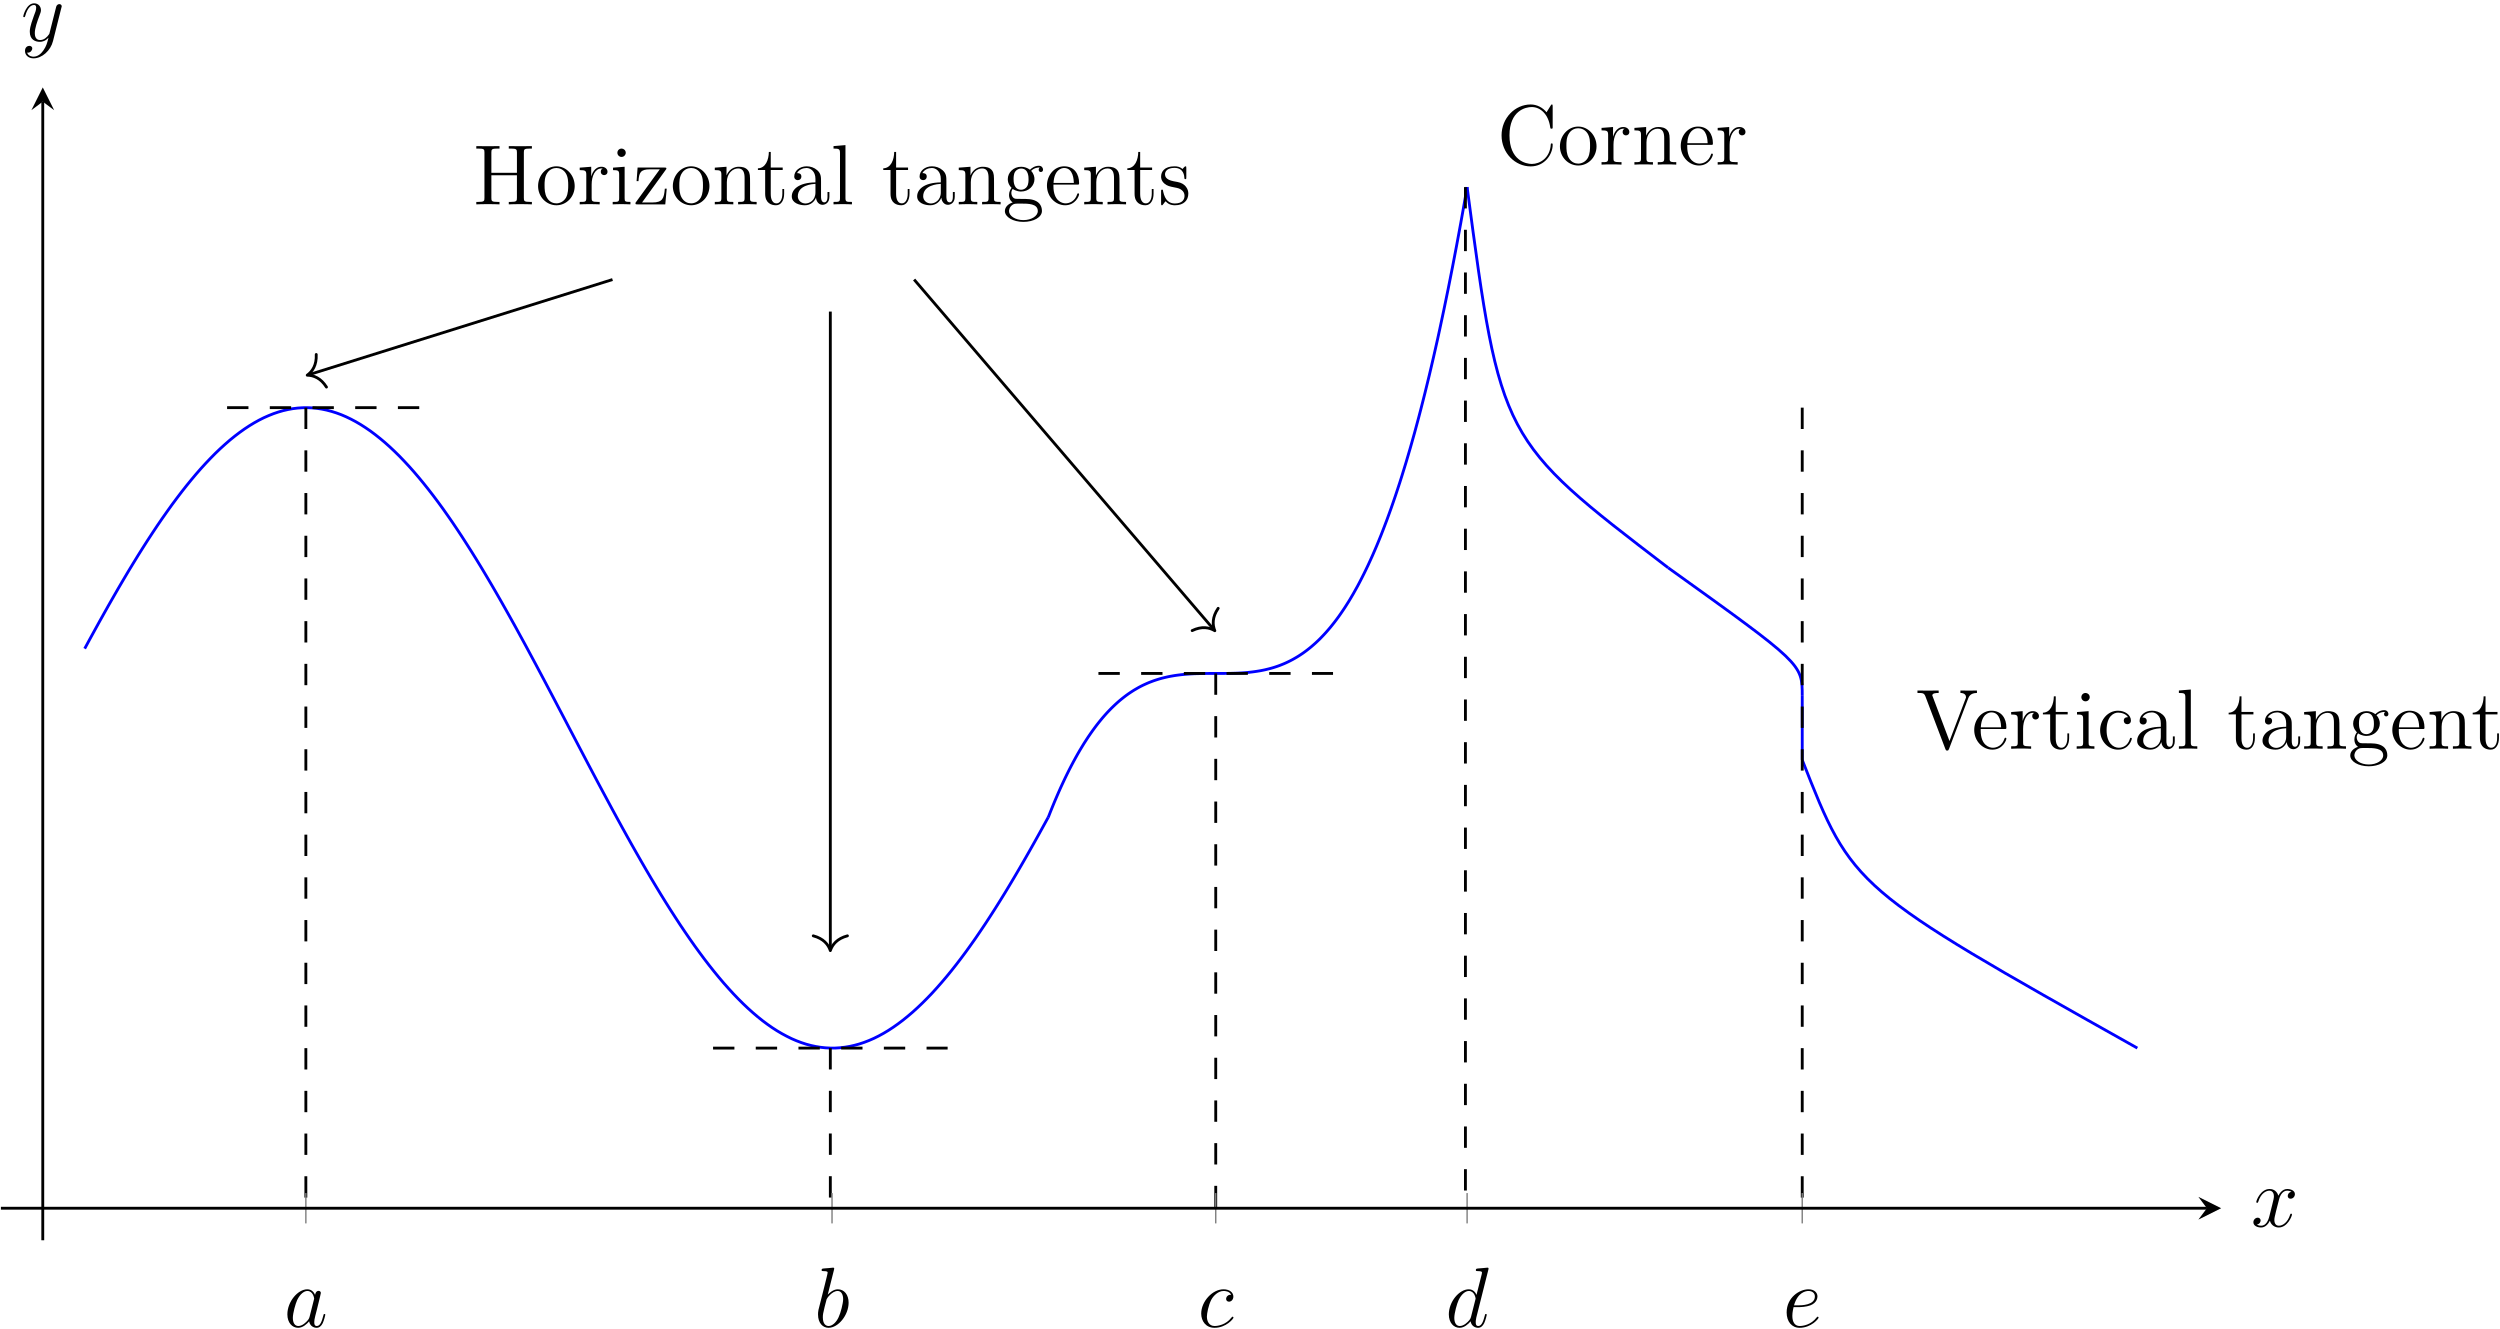 <?xml version="1.0" encoding="UTF-8"?>
<svg xmlns="http://www.w3.org/2000/svg" xmlns:xlink="http://www.w3.org/1999/xlink" width="350pt" height="186pt" viewBox="0 0 350 186" version="1.1">
<defs>
<g>
<symbol overflow="visible" id="glyph0-0">
<path style="stroke:none;" d=""/>
</symbol>
<symbol overflow="visible" id="glyph0-1">
<path style="stroke:none;" d="M 8.266 0 L 8.266 -0.344 L 8.031 -0.344 C 7.172 -0.344 7.141 -0.469 7.141 -0.906 L 7.141 -7.25 C 7.141 -7.703 7.172 -7.812 8.031 -7.812 L 8.266 -7.812 L 8.266 -8.156 C 7.984 -8.141 7 -8.141 6.656 -8.141 C 6.297 -8.141 5.312 -8.141 5.031 -8.156 L 5.031 -7.812 L 5.266 -7.812 C 6.125 -7.812 6.172 -7.703 6.172 -7.25 L 6.172 -4.422 L 2.594 -4.422 L 2.594 -7.25 C 2.594 -7.703 2.625 -7.812 3.484 -7.812 L 3.734 -7.812 L 3.734 -8.156 C 3.438 -8.141 2.469 -8.141 2.109 -8.141 C 1.75 -8.141 0.781 -8.141 0.484 -8.156 L 0.484 -7.812 L 0.734 -7.812 C 1.594 -7.812 1.625 -7.703 1.625 -7.25 L 1.625 -0.906 C 1.625 -0.469 1.594 -0.344 0.734 -0.344 L 0.484 -0.344 L 0.484 0 C 0.781 -0.031 1.75 -0.031 2.109 -0.031 C 2.469 -0.031 3.438 -0.031 3.734 0 L 3.734 -0.344 L 3.484 -0.344 C 2.625 -0.344 2.594 -0.469 2.594 -0.906 L 2.594 -4.078 L 6.172 -4.078 L 6.172 -0.906 C 6.172 -0.469 6.125 -0.344 5.266 -0.344 L 5.031 -0.344 L 5.031 0 C 5.312 -0.031 6.297 -0.031 6.641 -0.031 C 7 -0.031 7.984 -0.031 8.266 0 Z M 8.266 0 "/>
</symbol>
<symbol overflow="visible" id="glyph0-2">
<path style="stroke:none;" d="M 5.484 -2.562 C 5.484 -4.094 4.312 -5.328 2.922 -5.328 C 1.5 -5.328 0.359 -4.062 0.359 -2.562 C 0.359 -1.031 1.547 0.125 2.922 0.125 C 4.328 0.125 5.484 -1.047 5.484 -2.562 Z M 4.578 -2.672 C 4.578 -2.25 4.578 -1.5 4.266 -0.938 C 3.938 -0.375 3.375 -0.141 2.922 -0.141 C 2.484 -0.141 1.953 -0.328 1.609 -0.922 C 1.281 -1.453 1.266 -2.156 1.266 -2.672 C 1.266 -3.125 1.266 -3.844 1.641 -4.391 C 1.969 -4.906 2.5 -5.094 2.922 -5.094 C 3.375 -5.094 3.891 -4.875 4.203 -4.406 C 4.578 -3.859 4.578 -3.109 4.578 -2.672 Z M 4.578 -2.672 "/>
</symbol>
<symbol overflow="visible" id="glyph0-3">
<path style="stroke:none;" d="M 4.219 -4.578 C 4.219 -4.938 3.891 -5.266 3.375 -5.266 C 2.359 -5.266 2.016 -4.172 1.953 -3.938 L 1.938 -3.938 L 1.938 -5.266 L 0.328 -5.141 L 0.328 -4.797 C 1.141 -4.797 1.25 -4.703 1.25 -4.125 L 1.25 -0.891 C 1.25 -0.344 1.109 -0.344 0.328 -0.344 L 0.328 0 C 0.672 -0.031 1.328 -0.031 1.688 -0.031 C 2.016 -0.031 2.859 -0.031 3.125 0 L 3.125 -0.344 L 2.891 -0.344 C 2.016 -0.344 2 -0.484 2 -0.906 L 2 -2.781 C 2 -3.938 2.469 -5.031 3.391 -5.031 C 3.484 -5.031 3.516 -5.031 3.562 -5.016 C 3.469 -4.969 3.281 -4.906 3.281 -4.578 C 3.281 -4.234 3.547 -4.094 3.734 -4.094 C 3.984 -4.094 4.219 -4.25 4.219 -4.578 Z M 4.219 -4.578 "/>
</symbol>
<symbol overflow="visible" id="glyph0-4">
<path style="stroke:none;" d="M 2.875 0 L 2.875 -0.344 C 2.109 -0.344 2.062 -0.406 2.062 -0.875 L 2.062 -5.266 L 0.438 -5.141 L 0.438 -4.797 C 1.188 -4.797 1.297 -4.719 1.297 -4.141 L 1.297 -0.891 C 1.297 -0.344 1.172 -0.344 0.391 -0.344 L 0.391 0 C 0.734 -0.031 1.297 -0.031 1.656 -0.031 C 1.781 -0.031 2.469 -0.031 2.875 0 Z M 2.219 -7.219 C 2.219 -7.578 1.922 -7.812 1.641 -7.812 C 1.297 -7.812 1.047 -7.547 1.047 -7.219 C 1.047 -6.906 1.312 -6.641 1.625 -6.641 C 1.984 -6.641 2.219 -6.938 2.219 -7.219 Z M 2.219 -7.219 "/>
</symbol>
<symbol overflow="visible" id="glyph0-5">
<path style="stroke:none;" d="M 4.703 -2.203 L 4.438 -2.203 C 4.328 -0.844 4.125 -0.266 2.703 -0.266 L 1.25 -0.266 L 4.547 -4.812 C 4.656 -4.953 4.656 -4.969 4.656 -5.016 C 4.656 -5.156 4.578 -5.156 4.375 -5.156 L 0.625 -5.156 L 0.484 -3.25 L 0.75 -3.25 C 0.828 -4.469 1.047 -4.906 2.359 -4.906 L 3.734 -4.906 L 0.328 -0.219 C 0.328 0 0.344 0 0.609 0 L 4.5 0 Z M 4.703 -2.203 "/>
</symbol>
<symbol overflow="visible" id="glyph0-6">
<path style="stroke:none;" d="M 6.234 0 L 6.234 -0.344 C 5.625 -0.344 5.328 -0.344 5.312 -0.703 L 5.312 -2.906 C 5.312 -4.016 5.312 -4.344 5.047 -4.734 C 4.703 -5.203 4.141 -5.266 3.734 -5.266 C 2.562 -5.266 2.109 -4.281 2.016 -4.047 L 2.016 -5.266 L 0.375 -5.141 L 0.375 -4.797 C 1.188 -4.797 1.297 -4.703 1.297 -4.125 L 1.297 -0.891 C 1.297 -0.344 1.156 -0.344 0.375 -0.344 L 0.375 0 C 0.688 -0.031 1.344 -0.031 1.672 -0.031 C 2.016 -0.031 2.672 -0.031 2.969 0 L 2.969 -0.344 C 2.219 -0.344 2.062 -0.344 2.062 -0.891 L 2.062 -3.109 C 2.062 -4.359 2.891 -5.031 3.641 -5.031 C 4.375 -5.031 4.547 -4.422 4.547 -3.688 L 4.547 -0.891 C 4.547 -0.344 4.406 -0.344 3.641 -0.344 L 3.641 0 C 3.938 -0.031 4.594 -0.031 4.922 -0.031 C 5.266 -0.031 5.922 -0.031 6.234 0 Z M 6.234 0 "/>
</symbol>
<symbol overflow="visible" id="glyph0-7">
<path style="stroke:none;" d="M 3.891 -1.484 L 3.891 -2.156 L 3.641 -2.156 L 3.641 -1.5 C 3.641 -0.641 3.281 -0.141 2.828 -0.141 C 2.016 -0.141 2.016 -1.25 2.016 -1.453 L 2.016 -4.812 L 3.688 -4.812 L 3.688 -5.156 L 2.016 -5.156 L 2.016 -7.344 L 1.75 -7.344 C 1.734 -6.234 1.297 -5.078 0.219 -5.047 L 0.219 -4.812 L 1.234 -4.812 L 1.234 -1.484 C 1.234 -0.156 2.109 0.125 2.75 0.125 C 3.5 0.125 3.891 -0.625 3.891 -1.484 Z M 3.891 -1.484 "/>
</symbol>
<symbol overflow="visible" id="glyph0-8">
<path style="stroke:none;" d="M 5.672 -1.062 L 5.672 -1.734 L 5.406 -1.734 L 5.406 -1.062 C 5.406 -0.375 5.109 -0.281 4.953 -0.281 C 4.5 -0.281 4.5 -0.922 4.5 -1.094 L 4.5 -3.188 C 4.5 -3.844 4.5 -4.312 3.969 -4.781 C 3.547 -5.156 3.016 -5.328 2.484 -5.328 C 1.5 -5.328 0.75 -4.688 0.75 -3.906 C 0.75 -3.562 0.984 -3.391 1.25 -3.391 C 1.547 -3.391 1.75 -3.594 1.75 -3.891 C 1.75 -4.375 1.312 -4.375 1.141 -4.375 C 1.406 -4.875 1.984 -5.094 2.469 -5.094 C 3.016 -5.094 3.719 -4.641 3.719 -3.562 L 3.719 -3.078 C 1.312 -3.047 0.406 -2.047 0.406 -1.125 C 0.406 -0.172 1.5 0.125 2.234 0.125 C 3.031 0.125 3.562 -0.359 3.797 -0.938 C 3.844 -0.375 4.203 0.062 4.719 0.062 C 4.969 0.062 5.672 -0.109 5.672 -1.062 Z M 3.719 -1.688 C 3.719 -0.516 2.844 -0.125 2.328 -0.125 C 1.75 -0.125 1.25 -0.547 1.25 -1.125 C 1.25 -2.703 3.281 -2.844 3.719 -2.875 Z M 3.719 -1.688 "/>
</symbol>
<symbol overflow="visible" id="glyph0-9">
<path style="stroke:none;" d="M 2.969 0 L 2.969 -0.344 C 2.203 -0.344 2.062 -0.344 2.062 -0.891 L 2.062 -8.297 L 0.391 -8.156 L 0.391 -7.812 C 1.203 -7.812 1.297 -7.734 1.297 -7.141 L 1.297 -0.891 C 1.297 -0.344 1.172 -0.344 0.391 -0.344 L 0.391 0 C 0.734 -0.031 1.312 -0.031 1.672 -0.031 C 2.031 -0.031 2.625 -0.031 2.969 0 Z M 2.969 0 "/>
</symbol>
<symbol overflow="visible" id="glyph0-10">
<path style="stroke:none;" d="M 5.672 -4.859 C 5.672 -5.062 5.516 -5.406 5.094 -5.406 C 4.469 -5.406 4 -5.016 3.844 -4.844 C 3.484 -5.109 3.062 -5.266 2.609 -5.266 C 1.531 -5.266 0.734 -4.453 0.734 -3.531 C 0.734 -2.859 1.141 -2.422 1.266 -2.312 C 1.125 -2.125 0.906 -1.781 0.906 -1.312 C 0.906 -0.625 1.328 -0.328 1.422 -0.266 C 0.875 -0.109 0.328 0.328 0.328 0.938 C 0.328 1.766 1.453 2.453 2.922 2.453 C 4.344 2.453 5.516 1.812 5.516 0.922 C 5.516 0.625 5.438 -0.078 4.719 -0.453 C 4.109 -0.766 3.516 -0.766 2.484 -0.766 C 1.75 -0.766 1.672 -0.766 1.453 -0.984 C 1.344 -1.109 1.234 -1.344 1.234 -1.594 C 1.234 -1.797 1.297 -2 1.422 -2.156 C 1.984 -1.797 2.469 -1.797 2.594 -1.797 C 3.672 -1.797 4.469 -2.609 4.469 -3.531 C 4.469 -3.844 4.375 -4.297 4 -4.688 C 4.453 -5.156 5.016 -5.156 5.078 -5.156 C 5.125 -5.156 5.188 -5.156 5.234 -5.141 C 5.109 -5.094 5.062 -4.969 5.062 -4.844 C 5.062 -4.672 5.172 -4.531 5.359 -4.531 C 5.469 -4.531 5.672 -4.594 5.672 -4.859 Z M 3.641 -3.531 C 3.641 -3.328 3.641 -2.828 3.438 -2.516 C 3.219 -2.156 2.859 -2.047 2.609 -2.047 C 1.547 -2.047 1.547 -3.25 1.547 -3.531 C 1.547 -3.734 1.547 -4.234 1.75 -4.547 C 1.984 -4.906 2.344 -5.016 2.594 -5.016 C 3.641 -5.016 3.641 -3.812 3.641 -3.531 Z M 4.938 0.938 C 4.938 1.641 4.031 2.203 2.922 2.203 C 1.781 2.203 0.906 1.609 0.906 0.938 C 0.906 0.844 0.938 0.375 1.391 0.062 C 1.656 -0.109 1.75 -0.109 2.594 -0.109 C 3.578 -0.109 4.938 -0.109 4.938 0.938 Z M 4.938 0.938 "/>
</symbol>
<symbol overflow="visible" id="glyph0-11">
<path style="stroke:none;" d="M 4.859 -1.422 C 4.859 -1.5 4.812 -1.547 4.734 -1.547 C 4.641 -1.547 4.609 -1.484 4.594 -1.422 C 4.281 -0.422 3.484 -0.141 2.969 -0.141 C 2.469 -0.141 1.266 -0.484 1.266 -2.547 L 1.266 -2.766 L 4.578 -2.766 C 4.844 -2.766 4.859 -2.766 4.859 -3 C 4.859 -4.203 4.219 -5.328 2.766 -5.328 C 1.406 -5.328 0.359 -4.094 0.359 -2.625 C 0.359 -1.047 1.578 0.125 2.906 0.125 C 4.328 0.125 4.859 -1.172 4.859 -1.422 Z M 4.125 -3 L 1.281 -3 C 1.375 -4.875 2.422 -5.094 2.766 -5.094 C 4.047 -5.094 4.109 -3.406 4.125 -3 Z M 4.125 -3 "/>
</symbol>
<symbol overflow="visible" id="glyph0-12">
<path style="stroke:none;" d="M 4.203 -1.516 C 4.203 -2.156 3.812 -2.547 3.703 -2.656 C 3.281 -3.031 2.953 -3.094 2.156 -3.234 C 1.812 -3.312 0.938 -3.484 0.938 -4.203 C 0.938 -4.562 1.188 -5.109 2.266 -5.109 C 3.562 -5.109 3.641 -4 3.656 -3.641 C 3.672 -3.531 3.75 -3.531 3.797 -3.531 C 3.922 -3.531 3.922 -3.594 3.922 -3.812 L 3.922 -5.062 C 3.922 -5.266 3.922 -5.328 3.797 -5.328 C 3.703 -5.328 3.484 -5.062 3.391 -4.953 C 3.031 -5.266 2.656 -5.328 2.266 -5.328 C 0.828 -5.328 0.391 -4.547 0.391 -3.891 C 0.391 -3.75 0.391 -3.328 0.844 -2.922 C 1.234 -2.578 1.641 -2.5 2.188 -2.391 C 2.844 -2.266 3 -2.219 3.297 -1.984 C 3.516 -1.812 3.672 -1.547 3.672 -1.203 C 3.672 -0.688 3.375 -0.125 2.312 -0.125 C 1.531 -0.125 0.953 -0.578 0.688 -1.766 C 0.641 -1.984 0.641 -2.016 0.641 -2.016 C 0.609 -2.062 0.562 -2.062 0.531 -2.062 C 0.391 -2.062 0.391 -2 0.391 -1.781 L 0.391 -0.156 C 0.391 0.062 0.391 0.125 0.516 0.125 C 0.578 0.125 0.578 0.109 0.781 -0.141 C 0.844 -0.234 0.844 -0.25 1.031 -0.438 C 1.484 0.125 2.125 0.125 2.328 0.125 C 3.578 0.125 4.203 -0.578 4.203 -1.516 Z M 4.203 -1.516 "/>
</symbol>
<symbol overflow="visible" id="glyph0-13">
<path style="stroke:none;" d="M 7.797 -2.766 C 7.797 -2.906 7.797 -2.969 7.656 -2.969 C 7.547 -2.969 7.531 -2.922 7.531 -2.828 C 7.422 -0.938 6.031 -0.094 4.875 -0.094 C 4.047 -0.094 1.75 -0.594 1.75 -4.094 C 1.75 -7.547 4 -8.062 4.859 -8.062 C 6.125 -8.062 7.219 -7 7.453 -5.219 C 7.484 -5.062 7.484 -5.031 7.625 -5.031 C 7.797 -5.031 7.797 -5.062 7.797 -5.312 L 7.797 -8.141 C 7.797 -8.359 7.797 -8.422 7.672 -8.422 C 7.609 -8.422 7.594 -8.391 7.516 -8.266 L 6.938 -7.328 C 6.391 -8 5.578 -8.422 4.719 -8.422 C 2.531 -8.422 0.641 -6.531 0.641 -4.094 C 0.641 -1.609 2.562 0.25 4.719 0.25 C 6.688 0.25 7.797 -1.453 7.797 -2.766 Z M 7.797 -2.766 "/>
</symbol>
<symbol overflow="visible" id="glyph0-14">
<path style="stroke:none;" d="M 8.547 -7.812 L 8.547 -8.156 L 7.453 -8.141 C 7.125 -8.141 6.531 -8.141 6.234 -8.156 L 6.234 -7.812 C 6.844 -7.812 7.016 -7.469 7.016 -7.234 C 7.016 -7.156 7.016 -7.141 6.938 -6.969 L 4.703 -1.078 L 2.359 -7.297 C 2.297 -7.422 2.297 -7.469 2.297 -7.469 C 2.297 -7.812 2.891 -7.812 3.188 -7.812 L 3.188 -8.156 C 2.906 -8.141 2 -8.141 1.656 -8.141 C 1.312 -8.141 0.5 -8.141 0.219 -8.156 L 0.219 -7.812 C 0.953 -7.812 1.141 -7.812 1.328 -7.344 L 4.125 0.031 C 4.188 0.188 4.203 0.25 4.375 0.25 C 4.547 0.25 4.547 0.219 4.641 0.016 L 7.297 -6.984 C 7.406 -7.281 7.609 -7.812 8.547 -7.812 Z M 8.547 -7.812 "/>
</symbol>
<symbol overflow="visible" id="glyph0-15">
<path style="stroke:none;" d="M 4.859 -1.422 C 4.859 -1.531 4.766 -1.531 4.734 -1.531 C 4.625 -1.531 4.609 -1.5 4.578 -1.344 C 4.312 -0.5 3.672 -0.141 3.031 -0.141 C 2.297 -0.141 1.328 -0.781 1.328 -2.594 C 1.328 -4.578 2.344 -5.062 2.938 -5.062 C 3.391 -5.062 4.047 -4.891 4.328 -4.422 C 4.188 -4.422 3.734 -4.422 3.734 -3.938 C 3.734 -3.641 3.938 -3.438 4.234 -3.438 C 4.5 -3.438 4.734 -3.609 4.734 -3.953 C 4.734 -4.75 3.891 -5.328 2.922 -5.328 C 1.531 -5.328 0.422 -4.094 0.422 -2.578 C 0.422 -1.047 1.562 0.125 2.922 0.125 C 4.5 0.125 4.859 -1.312 4.859 -1.422 Z M 4.859 -1.422 "/>
</symbol>
<symbol overflow="visible" id="glyph1-0">
<path style="stroke:none;" d=""/>
</symbol>
<symbol overflow="visible" id="glyph1-1">
<path style="stroke:none;" d="M 3.594 -1.422 C 3.531 -1.219 3.531 -1.188 3.375 -0.969 C 3.109 -0.641 2.578 -0.125 2.016 -0.125 C 1.531 -0.125 1.25 -0.562 1.25 -1.266 C 1.25 -1.922 1.625 -3.266 1.859 -3.766 C 2.266 -4.609 2.828 -5.031 3.281 -5.031 C 4.078 -5.031 4.234 -4.047 4.234 -3.953 C 4.234 -3.938 4.203 -3.797 4.188 -3.766 Z M 4.359 -4.484 C 4.234 -4.797 3.906 -5.266 3.281 -5.266 C 1.938 -5.266 0.484 -3.531 0.484 -1.75 C 0.484 -0.578 1.172 0.125 1.984 0.125 C 2.641 0.125 3.203 -0.391 3.531 -0.781 C 3.656 -0.078 4.219 0.125 4.578 0.125 C 4.938 0.125 5.219 -0.094 5.438 -0.531 C 5.625 -0.938 5.797 -1.656 5.797 -1.703 C 5.797 -1.766 5.75 -1.812 5.672 -1.812 C 5.562 -1.812 5.562 -1.75 5.516 -1.578 C 5.328 -0.875 5.109 -0.125 4.609 -0.125 C 4.266 -0.125 4.25 -0.438 4.25 -0.672 C 4.25 -0.938 4.281 -1.078 4.391 -1.547 C 4.469 -1.844 4.531 -2.109 4.625 -2.453 C 5.062 -4.25 5.172 -4.672 5.172 -4.75 C 5.172 -4.906 5.047 -5.047 4.859 -5.047 C 4.484 -5.047 4.391 -4.625 4.359 -4.484 Z M 4.359 -4.484 "/>
</symbol>
<symbol overflow="visible" id="glyph1-2">
<path style="stroke:none;" d="M 2.766 -8 C 2.766 -8.047 2.797 -8.109 2.797 -8.172 C 2.797 -8.297 2.672 -8.297 2.656 -8.297 C 2.641 -8.297 2.219 -8.266 2 -8.234 C 1.797 -8.219 1.609 -8.203 1.406 -8.188 C 1.109 -8.156 1.031 -8.156 1.031 -7.938 C 1.031 -7.812 1.141 -7.812 1.266 -7.812 C 1.875 -7.812 1.875 -7.703 1.875 -7.594 C 1.875 -7.5 1.781 -7.156 1.734 -6.938 L 1.453 -5.797 C 1.328 -5.312 0.641 -2.609 0.594 -2.391 C 0.531 -2.094 0.531 -1.891 0.531 -1.734 C 0.531 -0.516 1.219 0.125 2 0.125 C 3.375 0.125 4.812 -1.656 4.812 -3.391 C 4.812 -4.5 4.203 -5.266 3.297 -5.266 C 2.672 -5.266 2.109 -4.75 1.891 -4.516 Z M 2.016 -0.125 C 1.625 -0.125 1.203 -0.406 1.203 -1.344 C 1.203 -1.734 1.25 -1.953 1.453 -2.797 C 1.5 -2.953 1.688 -3.719 1.734 -3.875 C 1.75 -3.969 2.469 -5.031 3.281 -5.031 C 3.797 -5.031 4.047 -4.5 4.047 -3.891 C 4.047 -3.312 3.703 -1.953 3.406 -1.344 C 3.109 -0.688 2.562 -0.125 2.016 -0.125 Z M 2.016 -0.125 "/>
</symbol>
<symbol overflow="visible" id="glyph1-3">
<path style="stroke:none;" d="M 4.672 -4.5 C 4.453 -4.5 4.344 -4.5 4.172 -4.344 C 4.094 -4.297 3.969 -4.109 3.969 -3.922 C 3.969 -3.688 4.141 -3.531 4.375 -3.531 C 4.656 -3.531 4.984 -3.781 4.984 -4.25 C 4.984 -4.828 4.438 -5.266 3.609 -5.266 C 2.047 -5.266 0.484 -3.562 0.484 -1.859 C 0.484 -0.828 1.125 0.125 2.344 0.125 C 3.969 0.125 5 -1.141 5 -1.297 C 5 -1.375 4.922 -1.438 4.875 -1.438 C 4.844 -1.438 4.828 -1.422 4.719 -1.312 C 3.953 -0.297 2.828 -0.125 2.359 -0.125 C 1.547 -0.125 1.281 -0.844 1.281 -1.438 C 1.281 -1.859 1.484 -3.016 1.906 -3.828 C 2.219 -4.391 2.875 -5.031 3.625 -5.031 C 3.781 -5.031 4.438 -5.016 4.672 -4.5 Z M 4.672 -4.5 "/>
</symbol>
<symbol overflow="visible" id="glyph1-4">
<path style="stroke:none;" d="M 6.016 -8 C 6.031 -8.047 6.047 -8.109 6.047 -8.172 C 6.047 -8.297 5.922 -8.297 5.906 -8.297 C 5.891 -8.297 5.312 -8.25 5.25 -8.234 C 5.047 -8.219 4.859 -8.203 4.656 -8.188 C 4.344 -8.156 4.266 -8.156 4.266 -7.938 C 4.266 -7.812 4.359 -7.812 4.531 -7.812 C 5.109 -7.812 5.125 -7.703 5.125 -7.594 C 5.125 -7.516 5.109 -7.422 5.094 -7.391 L 4.359 -4.484 C 4.234 -4.797 3.906 -5.266 3.281 -5.266 C 1.938 -5.266 0.484 -3.531 0.484 -1.75 C 0.484 -0.578 1.172 0.125 1.984 0.125 C 2.641 0.125 3.203 -0.391 3.531 -0.781 C 3.656 -0.078 4.219 0.125 4.578 0.125 C 4.938 0.125 5.219 -0.094 5.438 -0.531 C 5.625 -0.938 5.797 -1.656 5.797 -1.703 C 5.797 -1.766 5.75 -1.812 5.672 -1.812 C 5.562 -1.812 5.562 -1.75 5.516 -1.578 C 5.328 -0.875 5.109 -0.125 4.609 -0.125 C 4.266 -0.125 4.25 -0.438 4.25 -0.672 C 4.25 -0.719 4.25 -0.969 4.328 -1.297 Z M 3.594 -1.422 C 3.531 -1.219 3.531 -1.188 3.375 -0.969 C 3.109 -0.641 2.578 -0.125 2.016 -0.125 C 1.531 -0.125 1.25 -0.562 1.25 -1.266 C 1.25 -1.922 1.625 -3.266 1.859 -3.766 C 2.266 -4.609 2.828 -5.031 3.281 -5.031 C 4.078 -5.031 4.234 -4.047 4.234 -3.953 C 4.234 -3.938 4.203 -3.797 4.188 -3.766 Z M 3.594 -1.422 "/>
</symbol>
<symbol overflow="visible" id="glyph1-5">
<path style="stroke:none;" d="M 2.141 -2.766 C 2.469 -2.766 3.281 -2.797 3.844 -3.016 C 4.75 -3.359 4.844 -4.047 4.844 -4.266 C 4.844 -4.797 4.391 -5.266 3.594 -5.266 C 2.344 -5.266 0.531 -4.141 0.531 -2.016 C 0.531 -0.75 1.25 0.125 2.344 0.125 C 3.969 0.125 5 -1.141 5 -1.297 C 5 -1.375 4.922 -1.438 4.875 -1.438 C 4.844 -1.438 4.828 -1.422 4.719 -1.312 C 3.953 -0.297 2.828 -0.125 2.359 -0.125 C 1.688 -0.125 1.328 -0.656 1.328 -1.547 C 1.328 -1.703 1.328 -2.016 1.5 -2.766 Z M 1.562 -3.016 C 2.078 -4.859 3.219 -5.031 3.594 -5.031 C 4.125 -5.031 4.484 -4.719 4.484 -4.266 C 4.484 -3.016 2.562 -3.016 2.062 -3.016 Z M 1.562 -3.016 "/>
</symbol>
<symbol overflow="visible" id="glyph1-6">
<path style="stroke:none;" d="M 5.672 -4.875 C 5.281 -4.812 5.141 -4.516 5.141 -4.297 C 5.141 -4 5.359 -3.906 5.531 -3.906 C 5.891 -3.906 6.141 -4.219 6.141 -4.547 C 6.141 -5.047 5.562 -5.266 5.062 -5.266 C 4.344 -5.266 3.938 -4.547 3.828 -4.328 C 3.547 -5.219 2.812 -5.266 2.594 -5.266 C 1.375 -5.266 0.734 -3.703 0.734 -3.438 C 0.734 -3.391 0.781 -3.328 0.859 -3.328 C 0.953 -3.328 0.984 -3.406 1 -3.453 C 1.406 -4.781 2.219 -5.031 2.562 -5.031 C 3.094 -5.031 3.203 -4.531 3.203 -4.25 C 3.203 -3.984 3.125 -3.703 2.984 -3.125 L 2.578 -1.5 C 2.406 -0.781 2.062 -0.125 1.422 -0.125 C 1.359 -0.125 1.062 -0.125 0.812 -0.281 C 1.25 -0.359 1.344 -0.719 1.344 -0.859 C 1.344 -1.094 1.156 -1.25 0.938 -1.25 C 0.641 -1.25 0.328 -0.984 0.328 -0.609 C 0.328 -0.109 0.891 0.125 1.406 0.125 C 1.984 0.125 2.391 -0.328 2.641 -0.828 C 2.828 -0.125 3.438 0.125 3.875 0.125 C 5.094 0.125 5.734 -1.453 5.734 -1.703 C 5.734 -1.766 5.688 -1.812 5.625 -1.812 C 5.516 -1.812 5.5 -1.75 5.469 -1.656 C 5.141 -0.609 4.453 -0.125 3.906 -0.125 C 3.484 -0.125 3.266 -0.438 3.266 -0.922 C 3.266 -1.188 3.312 -1.375 3.5 -2.156 L 3.922 -3.797 C 4.094 -4.5 4.5 -5.031 5.062 -5.031 C 5.078 -5.031 5.422 -5.031 5.672 -4.875 Z M 5.672 -4.875 "/>
</symbol>
<symbol overflow="visible" id="glyph1-7">
<path style="stroke:none;" d="M 3.141 1.344 C 2.828 1.797 2.359 2.203 1.766 2.203 C 1.625 2.203 1.047 2.172 0.875 1.625 C 0.906 1.641 0.969 1.641 0.984 1.641 C 1.344 1.641 1.594 1.328 1.594 1.047 C 1.594 0.781 1.359 0.688 1.188 0.688 C 0.984 0.688 0.578 0.828 0.578 1.406 C 0.578 2.016 1.094 2.438 1.766 2.438 C 2.969 2.438 4.172 1.344 4.5 0.016 L 5.672 -4.656 C 5.688 -4.703 5.719 -4.781 5.719 -4.859 C 5.719 -5.031 5.562 -5.156 5.391 -5.156 C 5.281 -5.156 5.031 -5.109 4.938 -4.75 L 4.047 -1.234 C 4 -1.016 4 -0.984 3.891 -0.859 C 3.656 -0.531 3.266 -0.125 2.688 -0.125 C 2.016 -0.125 1.953 -0.781 1.953 -1.094 C 1.953 -1.781 2.281 -2.703 2.609 -3.562 C 2.734 -3.906 2.812 -4.078 2.812 -4.312 C 2.812 -4.812 2.453 -5.266 1.859 -5.266 C 0.766 -5.266 0.328 -3.531 0.328 -3.438 C 0.328 -3.391 0.375 -3.328 0.453 -3.328 C 0.562 -3.328 0.578 -3.375 0.625 -3.547 C 0.906 -4.547 1.359 -5.031 1.828 -5.031 C 1.938 -5.031 2.141 -5.031 2.141 -4.641 C 2.141 -4.328 2.016 -3.984 1.828 -3.531 C 1.25 -1.953 1.25 -1.562 1.25 -1.281 C 1.25 -0.141 2.062 0.125 2.656 0.125 C 3 0.125 3.438 0.016 3.844 -0.438 L 3.859 -0.422 C 3.688 0.281 3.562 0.75 3.141 1.344 Z M 3.141 1.344 "/>
</symbol>
</g>
</defs>
<g id="surface1">
<path style="fill:none;stroke-width:0.399;stroke-linecap:butt;stroke-linejoin:miter;stroke:rgb(0%,0%,100%);stroke-opacity:1;stroke-miterlimit:10;" d="M 11.731 82.823 C 11.731 82.823 12.22 83.729 12.407 84.073 C 12.595 84.416 12.896 84.971 13.087 85.311 C 13.274 85.655 13.575 86.201 13.763 86.541 C 13.95 86.881 14.255 87.42 14.442 87.756 C 14.63 88.092 14.931 88.627 15.118 88.959 C 15.306 89.291 15.61 89.823 15.798 90.147 C 15.985 90.475 16.286 90.998 16.474 91.323 C 16.661 91.647 16.966 92.158 17.153 92.479 C 17.341 92.795 17.642 93.303 17.829 93.619 C 18.017 93.932 18.321 94.432 18.509 94.74 C 18.696 95.049 18.997 95.537 19.185 95.842 C 19.376 96.143 19.677 96.627 19.864 96.924 C 20.052 97.221 20.353 97.694 20.54 97.983 C 20.731 98.276 21.032 98.737 21.22 99.022 C 21.407 99.307 21.708 99.76 21.896 100.041 C 22.087 100.319 22.388 100.76 22.575 101.033 C 22.763 101.303 23.064 101.733 23.255 101.998 C 23.442 102.264 23.743 102.686 23.931 102.944 C 24.118 103.201 24.419 103.608 24.61 103.858 C 24.798 104.108 25.099 104.506 25.286 104.748 C 25.474 104.99 25.774 105.377 25.966 105.612 C 26.153 105.846 26.454 106.217 26.642 106.444 C 26.829 106.674 27.134 107.03 27.321 107.252 C 27.509 107.471 27.81 107.815 27.997 108.026 C 28.185 108.237 28.489 108.569 28.677 108.772 C 28.864 108.975 29.165 109.291 29.353 109.483 C 29.54 109.678 29.845 109.983 30.032 110.17 C 30.22 110.354 30.521 110.643 30.708 110.819 C 30.896 110.994 31.2 111.268 31.388 111.436 C 31.575 111.604 31.876 111.865 32.063 112.022 C 32.255 112.178 32.556 112.424 32.743 112.573 C 32.931 112.721 33.231 112.951 33.419 113.088 C 33.61 113.229 33.911 113.444 34.099 113.573 C 34.286 113.701 34.587 113.901 34.774 114.018 C 34.966 114.139 35.267 114.323 35.454 114.432 C 35.642 114.541 35.942 114.709 36.134 114.811 C 36.321 114.908 36.622 115.061 36.81 115.151 C 36.997 115.237 37.298 115.373 37.489 115.451 C 37.677 115.533 37.978 115.655 38.165 115.721 C 38.353 115.791 38.653 115.893 38.845 115.951 C 39.032 116.01 39.333 116.096 39.521 116.147 C 39.708 116.194 40.013 116.268 40.2 116.303 C 40.388 116.342 40.688 116.397 40.876 116.424 C 41.063 116.451 41.368 116.49 41.556 116.506 C 41.743 116.526 42.044 116.545 42.231 116.553 C 42.419 116.561 42.724 116.565 42.911 116.561 C 43.099 116.557 43.399 116.545 43.587 116.53 C 43.774 116.518 44.079 116.487 44.267 116.463 C 44.454 116.44 44.755 116.393 44.942 116.358 C 45.134 116.326 45.435 116.264 45.622 116.217 C 45.81 116.174 46.11 116.092 46.298 116.037 C 46.489 115.983 46.79 115.889 46.978 115.823 C 47.165 115.76 47.466 115.647 47.657 115.573 C 47.845 115.498 48.146 115.369 48.333 115.283 C 48.521 115.198 48.821 115.053 49.013 114.955 C 49.2 114.862 49.501 114.701 49.688 114.596 C 49.876 114.49 50.177 114.315 50.368 114.198 C 50.556 114.084 50.856 113.889 51.044 113.764 C 51.231 113.639 51.536 113.432 51.724 113.299 C 51.911 113.162 52.212 112.94 52.399 112.795 C 52.587 112.651 52.892 112.412 53.079 112.256 C 53.267 112.104 53.567 111.854 53.755 111.69 C 53.942 111.526 54.247 111.256 54.435 111.084 C 54.622 110.912 54.923 110.627 55.11 110.448 C 55.298 110.264 55.603 109.967 55.79 109.78 C 55.978 109.588 56.278 109.276 56.466 109.076 C 56.657 108.877 56.958 108.553 57.146 108.346 C 57.333 108.139 57.634 107.799 57.821 107.584 C 58.013 107.365 58.313 107.014 58.501 106.787 C 58.688 106.565 58.989 106.198 59.177 105.967 C 59.368 105.737 59.669 105.358 59.856 105.115 C 60.044 104.877 60.345 104.487 60.536 104.237 C 60.724 103.99 61.024 103.588 61.212 103.334 C 61.399 103.076 61.7 102.662 61.892 102.401 C 62.079 102.139 62.38 101.713 62.567 101.444 C 62.755 101.174 63.056 100.737 63.247 100.463 C 63.435 100.186 63.735 99.737 63.923 99.455 C 64.11 99.174 64.415 98.713 64.603 98.424 C 64.79 98.139 65.091 97.67 65.278 97.373 C 65.466 97.08 65.771 96.6 65.958 96.299 C 66.146 95.998 66.446 95.514 66.634 95.209 C 66.821 94.901 67.126 94.408 67.314 94.096 C 67.501 93.783 67.802 93.28 67.989 92.963 C 68.177 92.647 68.481 92.135 68.669 91.811 C 68.856 91.49 69.157 90.971 69.345 90.647 C 69.536 90.323 69.837 89.795 70.024 89.463 C 70.212 89.135 70.513 88.6 70.7 88.268 C 70.892 87.932 71.192 87.397 71.38 87.057 C 71.567 86.721 71.868 86.174 72.06 85.834 C 72.247 85.49 72.548 84.944 72.735 84.596 C 72.923 84.252 73.224 83.698 73.415 83.354 C 73.603 83.006 73.903 82.444 74.091 82.096 C 74.278 81.744 74.579 81.182 74.771 80.83 C 74.958 80.479 75.259 79.912 75.446 79.561 C 75.634 79.205 75.939 78.635 76.126 78.28 C 76.314 77.924 76.614 77.354 76.802 76.998 C 76.989 76.639 77.294 76.065 77.481 75.709 C 77.669 75.35 77.97 74.776 78.157 74.416 C 78.345 74.057 78.649 73.483 78.837 73.123 C 79.024 72.764 79.325 72.186 79.513 71.826 C 79.7 71.467 80.005 70.893 80.192 70.533 C 80.38 70.174 80.681 69.6 80.868 69.24 C 81.06 68.881 81.36 68.307 81.548 67.948 C 81.735 67.588 82.036 67.014 82.224 66.658 C 82.415 66.303 82.716 65.729 82.903 65.373 C 83.091 65.018 83.392 64.448 83.579 64.096 C 83.771 63.74 84.071 63.174 84.259 62.822 C 84.446 62.467 84.747 61.905 84.939 61.557 C 85.126 61.205 85.427 60.647 85.614 60.299 C 85.802 59.951 86.103 59.397 86.294 59.049 C 86.481 58.705 86.782 58.155 86.97 57.815 C 87.157 57.471 87.458 56.928 87.649 56.588 C 87.837 56.252 88.138 55.713 88.325 55.377 C 88.513 55.041 88.817 54.506 89.005 54.178 C 89.192 53.846 89.493 53.319 89.681 52.994 C 89.868 52.666 90.173 52.147 90.36 51.822 C 90.548 51.502 90.849 50.987 91.036 50.67 C 91.224 50.354 91.528 49.85 91.716 49.537 C 91.903 49.225 92.204 48.729 92.392 48.42 C 92.579 48.115 92.884 47.623 93.071 47.322 C 93.259 47.022 93.56 46.545 93.747 46.248 C 93.939 45.951 94.239 45.483 94.427 45.194 C 94.614 44.905 94.915 44.444 95.103 44.158 C 95.294 43.877 95.595 43.428 95.782 43.151 C 95.97 42.873 96.271 42.436 96.458 42.166 C 96.649 41.893 96.95 41.467 97.138 41.201 C 97.325 40.94 97.626 40.526 97.817 40.268 C 98.005 40.014 98.306 39.608 98.493 39.358 C 98.681 39.112 98.981 38.717 99.173 38.475 C 99.36 38.237 99.661 37.854 99.849 37.623 C 100.036 37.389 100.341 37.022 100.528 36.795 C 100.716 36.569 101.017 36.213 101.204 35.998 C 101.392 35.78 101.696 35.44 101.884 35.233 C 102.071 35.022 102.372 34.694 102.56 34.494 C 102.747 34.295 103.052 33.979 103.239 33.787 C 103.427 33.596 103.728 33.299 103.915 33.115 C 104.103 32.932 104.407 32.647 104.595 32.471 C 104.782 32.299 105.083 32.03 105.271 31.865 C 105.462 31.698 105.763 31.444 105.95 31.287 C 106.138 31.135 106.439 30.893 106.626 30.744 C 106.817 30.6 107.118 30.373 107.306 30.237 C 107.493 30.104 107.794 29.893 107.981 29.764 C 108.173 29.639 108.474 29.444 108.661 29.326 C 108.849 29.209 109.149 29.03 109.341 28.924 C 109.528 28.819 109.829 28.655 110.017 28.561 C 110.204 28.463 110.505 28.311 110.696 28.225 C 110.884 28.139 111.185 28.01 111.372 27.932 C 111.56 27.858 111.86 27.74 112.052 27.674 C 112.239 27.608 112.54 27.51 112.728 27.451 C 112.915 27.397 113.22 27.315 113.407 27.268 C 113.595 27.225 113.896 27.158 114.083 27.123 C 114.271 27.088 114.575 27.037 114.763 27.014 C 114.95 26.987 115.251 26.955 115.439 26.94 C 115.626 26.924 115.931 26.908 116.118 26.905 C 116.306 26.901 116.606 26.901 116.794 26.905 C 116.981 26.912 117.286 26.932 117.474 26.948 C 117.661 26.963 117.962 26.998 118.149 27.026 C 118.341 27.049 118.642 27.1 118.829 27.139 C 119.017 27.174 119.317 27.244 119.505 27.291 C 119.696 27.338 119.997 27.42 120.185 27.479 C 120.372 27.537 120.673 27.635 120.864 27.705 C 121.052 27.772 121.353 27.889 121.54 27.967 C 121.728 28.045 122.028 28.178 122.22 28.264 C 122.407 28.354 122.708 28.502 122.896 28.6 C 123.083 28.698 123.384 28.865 123.575 28.971 C 123.763 29.08 124.064 29.26 124.251 29.377 C 124.439 29.498 124.743 29.694 124.931 29.823 C 125.118 29.951 125.419 30.162 125.606 30.299 C 125.794 30.436 126.099 30.662 126.286 30.811 C 126.474 30.959 126.774 31.201 126.962 31.358 C 127.149 31.514 127.454 31.772 127.642 31.936 C 127.829 32.104 128.13 32.373 128.317 32.549 C 128.505 32.725 128.81 33.014 128.997 33.197 C 129.185 33.381 129.485 33.682 129.673 33.873 C 129.86 34.065 130.165 34.381 130.353 34.58 C 130.54 34.783 130.841 35.115 131.028 35.322 C 131.22 35.533 131.521 35.877 131.708 36.096 C 131.896 36.315 132.196 36.67 132.384 36.893 C 132.575 37.119 132.876 37.49 133.064 37.725 C 133.251 37.959 133.552 38.342 133.743 38.584 C 133.931 38.826 134.231 39.217 134.419 39.467 C 134.606 39.717 134.907 40.123 135.099 40.381 C 135.286 40.639 135.587 41.057 135.774 41.319 C 135.962 41.584 136.263 42.014 136.454 42.283 C 136.642 42.553 136.942 42.998 137.13 43.276 C 137.317 43.553 137.622 44.002 137.81 44.287 C 137.997 44.569 138.298 45.03 138.485 45.322 C 138.673 45.612 138.978 46.084 139.165 46.381 C 139.353 46.678 139.653 47.155 139.841 47.459 C 140.028 47.76 140.333 48.248 140.521 48.557 C 140.708 48.865 141.009 49.362 141.196 49.674 C 141.384 49.987 141.689 50.494 141.876 50.815 C 142.064 51.131 142.364 51.643 142.552 51.967 C 142.743 52.287 143.044 52.811 143.231 53.139 C 143.419 53.467 143.72 53.994 143.907 54.322 C 144.099 54.655 144.399 55.19 144.587 55.526 C 144.774 55.862 145.075 56.401 145.263 56.737 C 145.454 57.076 145.755 57.623 145.942 57.967 C 146.13 58.307 146.622 59.205 146.622 59.205 " transform="matrix(1,0,0,-1,0.124,173.635)"/>
<path style="fill:none;stroke-width:0.399;stroke-linecap:butt;stroke-linejoin:miter;stroke:rgb(0%,0%,100%);stroke-opacity:1;stroke-miterlimit:10;" d="M 146.622 59.178 C 146.622 59.178 146.833 59.725 146.915 59.928 C 146.997 60.135 147.13 60.459 147.212 60.662 C 147.294 60.862 147.423 61.178 147.505 61.373 C 147.587 61.569 147.72 61.881 147.802 62.069 C 147.88 62.26 148.013 62.561 148.095 62.748 C 148.177 62.932 148.31 63.225 148.388 63.405 C 148.47 63.584 148.603 63.869 148.685 64.045 C 148.767 64.221 148.896 64.498 148.978 64.67 C 149.06 64.842 149.192 65.112 149.274 65.276 C 149.356 65.444 149.485 65.705 149.567 65.865 C 149.649 66.03 149.782 66.283 149.864 66.44 C 149.946 66.596 150.075 66.846 150.157 66.994 C 150.239 67.147 150.372 67.389 150.454 67.537 C 150.536 67.686 150.665 67.916 150.747 68.061 C 150.829 68.205 150.962 68.432 151.04 68.569 C 151.122 68.709 151.255 68.928 151.337 69.061 C 151.419 69.198 151.548 69.408 151.63 69.541 C 151.712 69.67 151.845 69.877 151.927 70.002 C 152.009 70.131 152.138 70.33 152.22 70.451 C 152.302 70.573 152.435 70.768 152.517 70.885 C 152.599 71.002 152.728 71.19 152.81 71.303 C 152.892 71.416 153.024 71.6 153.106 71.709 C 153.189 71.819 153.317 71.994 153.399 72.1 C 153.481 72.205 153.614 72.373 153.696 72.479 C 153.774 72.58 153.907 72.744 153.989 72.842 C 154.071 72.94 154.2 73.096 154.282 73.194 C 154.364 73.287 154.497 73.44 154.579 73.533 C 154.661 73.623 154.79 73.768 154.872 73.858 C 154.954 73.948 155.087 74.084 155.169 74.17 C 155.251 74.256 155.38 74.389 155.462 74.471 C 155.544 74.553 155.677 74.682 155.759 74.76 C 155.841 74.838 155.97 74.963 156.052 75.037 C 156.134 75.115 156.267 75.233 156.349 75.307 C 156.427 75.377 156.56 75.49 156.642 75.561 C 156.724 75.631 156.856 75.737 156.935 75.803 C 157.017 75.869 157.149 75.975 157.231 76.037 C 157.314 76.1 157.442 76.201 157.524 76.26 C 157.606 76.323 157.739 76.416 157.821 76.475 C 157.903 76.53 158.032 76.619 158.114 76.674 C 158.196 76.733 158.329 76.819 158.411 76.869 C 158.493 76.92 158.622 77.002 158.704 77.053 C 158.786 77.104 158.919 77.178 159.001 77.225 C 159.083 77.276 159.212 77.346 159.294 77.393 C 159.376 77.436 159.509 77.506 159.587 77.549 C 159.669 77.592 159.802 77.655 159.884 77.698 C 159.966 77.737 160.095 77.799 160.177 77.834 C 160.259 77.873 160.392 77.932 160.474 77.967 C 160.556 78.002 160.685 78.057 160.767 78.092 C 160.849 78.123 160.981 78.174 161.064 78.205 C 161.146 78.237 161.274 78.287 161.356 78.315 C 161.439 78.346 161.571 78.389 161.653 78.416 C 161.735 78.444 161.864 78.487 161.946 78.51 C 162.028 78.537 162.161 78.576 162.239 78.6 C 162.321 78.623 162.454 78.658 162.536 78.682 C 162.618 78.705 162.747 78.737 162.829 78.756 C 162.911 78.78 163.044 78.807 163.126 78.826 C 163.208 78.846 163.337 78.873 163.419 78.893 C 163.501 78.908 163.634 78.936 163.716 78.951 C 163.798 78.967 163.927 78.99 164.009 79.002 C 164.091 79.018 164.224 79.037 164.306 79.053 C 164.388 79.065 164.517 79.084 164.599 79.096 C 164.681 79.108 164.814 79.123 164.896 79.135 C 164.974 79.147 165.106 79.162 165.189 79.17 C 165.271 79.178 165.399 79.194 165.481 79.201 C 165.564 79.209 165.696 79.221 165.778 79.229 C 165.86 79.237 165.989 79.244 166.071 79.252 C 166.153 79.26 166.286 79.268 166.368 79.272 C 166.45 79.28 166.579 79.287 166.661 79.291 C 166.743 79.295 166.876 79.303 166.958 79.307 C 167.04 79.311 167.169 79.315 167.251 79.319 C 167.333 79.323 167.466 79.326 167.548 79.326 C 167.626 79.33 167.759 79.334 167.841 79.334 C 167.923 79.338 168.056 79.338 168.134 79.342 C 168.216 79.342 168.349 79.346 168.431 79.346 C 168.513 79.346 168.642 79.35 168.724 79.35 C 168.806 79.35 168.939 79.35 169.021 79.35 C 169.103 79.35 169.231 79.354 169.314 79.354 C 169.396 79.354 169.528 79.354 169.61 79.354 C 169.692 79.354 169.821 79.354 169.903 79.354 C 169.985 79.354 170.118 79.354 170.2 79.354 C 170.282 79.354 170.411 79.354 170.493 79.354 C 170.575 79.354 170.708 79.354 170.786 79.354 C 170.868 79.354 171.001 79.354 171.083 79.354 C 171.165 79.354 171.294 79.354 171.376 79.358 C 171.458 79.358 171.591 79.358 171.673 79.358 C 171.755 79.362 171.884 79.362 171.966 79.362 C 172.048 79.365 172.181 79.365 172.263 79.369 C 172.345 79.369 172.474 79.373 172.556 79.377 C 172.638 79.377 172.771 79.385 172.853 79.385 C 172.935 79.389 173.064 79.393 173.146 79.397 C 173.228 79.401 173.36 79.408 173.442 79.412 C 173.521 79.416 173.653 79.424 173.735 79.428 C 173.817 79.436 173.946 79.444 174.028 79.448 C 174.11 79.455 174.243 79.467 174.325 79.471 C 174.407 79.479 174.536 79.49 174.618 79.498 C 174.7 79.506 174.833 79.522 174.915 79.53 C 174.997 79.537 175.126 79.553 175.208 79.565 C 175.29 79.573 175.423 79.592 175.505 79.604 C 175.587 79.612 175.716 79.631 175.798 79.647 C 175.88 79.658 176.013 79.678 176.095 79.694 C 176.173 79.705 176.306 79.729 176.388 79.744 C 176.47 79.76 176.599 79.787 176.681 79.803 C 176.763 79.819 176.896 79.846 176.978 79.865 C 177.06 79.885 177.189 79.912 177.271 79.936 C 177.353 79.955 177.485 79.987 177.567 80.01 C 177.649 80.03 177.778 80.065 177.86 80.088 C 177.942 80.112 178.075 80.151 178.157 80.174 C 178.239 80.201 178.368 80.24 178.45 80.268 C 178.532 80.295 178.665 80.342 178.747 80.369 C 178.825 80.397 178.958 80.448 179.04 80.475 C 179.122 80.506 179.255 80.557 179.333 80.592 C 179.415 80.623 179.548 80.678 179.63 80.713 C 179.712 80.748 179.841 80.807 179.923 80.842 C 180.005 80.881 180.138 80.944 180.22 80.983 C 180.302 81.022 180.431 81.084 180.513 81.127 C 180.595 81.17 180.728 81.237 180.81 81.283 C 180.892 81.326 181.021 81.401 181.103 81.448 C 181.185 81.49 181.317 81.569 181.399 81.619 C 181.481 81.666 181.61 81.748 181.692 81.799 C 181.774 81.85 181.907 81.936 181.985 81.99 C 182.067 82.045 182.2 82.135 182.282 82.19 C 182.364 82.248 182.493 82.342 182.575 82.401 C 182.657 82.463 182.79 82.561 182.872 82.623 C 182.954 82.686 183.083 82.787 183.165 82.854 C 183.247 82.92 183.38 83.026 183.462 83.096 C 183.544 83.166 183.673 83.276 183.755 83.35 C 183.837 83.42 183.97 83.537 184.052 83.612 C 184.134 83.69 184.263 83.811 184.345 83.889 C 184.427 83.967 184.56 84.096 184.642 84.174 C 184.72 84.256 184.853 84.389 184.935 84.475 C 185.017 84.557 185.146 84.698 185.228 84.783 C 185.31 84.873 185.442 85.018 185.524 85.108 C 185.606 85.201 185.735 85.35 185.817 85.444 C 185.899 85.537 186.032 85.694 186.114 85.791 C 186.196 85.893 186.325 86.053 186.407 86.155 C 186.489 86.256 186.622 86.424 186.704 86.53 C 186.786 86.635 186.915 86.807 186.997 86.916 C 187.079 87.03 187.212 87.205 187.294 87.319 C 187.372 87.436 187.505 87.619 187.587 87.737 C 187.669 87.854 187.802 88.045 187.88 88.166 C 187.962 88.287 188.095 88.487 188.177 88.612 C 188.259 88.737 188.388 88.944 188.47 89.073 C 188.552 89.201 188.685 89.412 188.767 89.545 C 188.849 89.682 188.978 89.901 189.06 90.037 C 189.142 90.174 189.274 90.401 189.356 90.541 C 189.439 90.686 189.567 90.916 189.649 91.065 C 189.731 91.209 189.864 91.451 189.946 91.6 C 190.028 91.752 190.157 91.998 190.239 92.155 C 190.321 92.311 190.454 92.565 190.532 92.725 C 190.614 92.885 190.747 93.147 190.829 93.311 C 190.911 93.475 191.04 93.744 191.122 93.912 C 191.204 94.084 191.337 94.358 191.419 94.533 C 191.501 94.709 191.63 94.99 191.712 95.17 C 191.794 95.35 191.927 95.643 192.009 95.826 C 192.091 96.01 192.22 96.311 192.302 96.498 C 192.384 96.69 192.517 96.998 192.599 97.19 C 192.681 97.385 192.81 97.701 192.892 97.901 C 192.974 98.1 193.106 98.424 193.189 98.631 C 193.267 98.834 193.399 99.166 193.481 99.377 C 193.564 99.588 193.692 99.928 193.774 100.143 C 193.856 100.358 193.989 100.709 194.071 100.928 C 194.153 101.151 194.282 101.506 194.364 101.733 C 194.446 101.959 194.579 102.326 194.661 102.557 C 194.743 102.791 194.872 103.166 194.954 103.401 C 195.036 103.639 195.169 104.026 195.251 104.268 C 195.333 104.51 195.462 104.905 195.544 105.155 C 195.626 105.401 195.759 105.803 195.841 106.061 C 195.919 106.315 196.052 106.725 196.134 106.987 C 196.216 107.248 196.349 107.67 196.427 107.936 C 196.509 108.201 196.642 108.631 196.724 108.905 C 196.806 109.178 196.935 109.619 197.017 109.897 C 197.099 110.174 197.231 110.627 197.314 110.908 C 197.396 111.194 197.524 111.655 197.606 111.944 C 197.689 112.237 197.821 112.705 197.903 113.002 C 197.985 113.299 198.114 113.78 198.196 114.084 C 198.278 114.389 198.411 114.877 198.493 115.19 C 198.575 115.498 198.704 115.998 198.786 116.315 C 198.868 116.631 199.001 117.143 199.079 117.463 C 199.161 117.787 199.294 118.311 199.376 118.639 C 199.458 118.967 199.587 119.502 199.669 119.838 C 199.751 120.174 199.884 120.717 199.966 121.057 C 200.048 121.401 200.177 121.955 200.259 122.303 C 200.341 122.655 200.474 123.221 200.556 123.576 C 200.638 123.932 200.767 124.506 200.849 124.869 C 200.931 125.233 201.064 125.823 201.146 126.19 C 201.228 126.561 201.356 127.158 201.439 127.537 C 201.521 127.912 201.653 128.526 201.731 128.908 C 201.814 129.291 201.946 129.912 202.028 130.307 C 202.11 130.697 202.239 131.33 202.321 131.729 C 202.403 132.127 202.536 132.772 202.618 133.178 C 202.7 133.584 202.829 134.24 202.911 134.655 C 202.993 135.069 203.126 135.737 203.208 136.158 C 203.29 136.576 203.419 137.26 203.501 137.686 C 203.583 138.115 203.716 138.807 203.798 139.244 C 203.88 139.678 204.009 140.385 204.091 140.826 C 204.173 141.272 204.306 141.987 204.388 142.44 C 204.466 142.889 204.599 143.619 204.681 144.08 C 204.763 144.537 204.892 145.28 204.974 145.748 C 205.056 146.213 205.271 147.444 205.271 147.444 " transform="matrix(1,0,0,-1,0.124,173.635)"/>
<path style="fill:none;stroke-width:0.399;stroke-linecap:butt;stroke-linejoin:miter;stroke:rgb(0%,0%,100%);stroke-opacity:1;stroke-miterlimit:10;" d="M 205.271 147.444 C 209.962 112.08 209.962 112.08 233.419 94.147 " transform="matrix(1,0,0,-1,0.124,173.635)"/>
<path style="fill:none;stroke-width:0.399;stroke-linecap:butt;stroke-linejoin:miter;stroke:rgb(0%,0%,100%);stroke-opacity:1;stroke-miterlimit:10;" d="M 233.419 94.147 C 252.189 80.698 252.189 80.698 252.189 76.213 " transform="matrix(1,0,0,-1,0.124,173.635)"/>
<path style="fill:none;stroke-width:0.399;stroke-linecap:butt;stroke-linejoin:miter;stroke:rgb(0%,0%,100%);stroke-opacity:1;stroke-miterlimit:10;" d="M 252.189 76.213 L 252.189 67.248 " transform="matrix(1,0,0,-1,0.124,173.635)"/>
<path style="fill:none;stroke-width:0.399;stroke-linecap:butt;stroke-linejoin:miter;stroke:rgb(0%,0%,100%);stroke-opacity:1;stroke-miterlimit:10;" d="M 252.189 67.248 C 259.228 49.315 259.228 49.315 299.106 26.901 " transform="matrix(1,0,0,-1,0.124,173.635)"/>
<path style="fill:none;stroke-width:0.399;stroke-linecap:butt;stroke-linejoin:miter;stroke:rgb(0%,0%,0%);stroke-opacity:1;stroke-dasharray:2.989,2.989;stroke-miterlimit:10;" d="M 42.696 116.565 L 42.696 4.483 " transform="matrix(1,0,0,-1,0.124,173.635)"/>
<path style="fill:none;stroke-width:0.399;stroke-linecap:butt;stroke-linejoin:miter;stroke:rgb(0%,0%,0%);stroke-opacity:1;stroke-dasharray:2.989,2.989;stroke-miterlimit:10;" d="M 116.122 26.901 L 116.122 4.483 " transform="matrix(1,0,0,-1,0.124,173.635)"/>
<path style="fill:none;stroke-width:0.399;stroke-linecap:butt;stroke-linejoin:miter;stroke:rgb(0%,0%,0%);stroke-opacity:1;stroke-dasharray:2.989,2.989;stroke-miterlimit:10;" d="M 170.079 79.354 L 170.079 4.483 " transform="matrix(1,0,0,-1,0.124,173.635)"/>
<path style="fill:none;stroke-width:0.399;stroke-linecap:butt;stroke-linejoin:miter;stroke:rgb(0%,0%,0%);stroke-opacity:1;stroke-dasharray:2.989,2.989;stroke-miterlimit:10;" d="M 205.036 147.444 L 205.036 4.483 " transform="matrix(1,0,0,-1,0.124,173.635)"/>
<path style="fill:none;stroke-width:0.399;stroke-linecap:butt;stroke-linejoin:miter;stroke:rgb(0%,0%,0%);stroke-opacity:1;stroke-dasharray:2.989,2.989;stroke-miterlimit:10;" d="M 252.189 116.565 L 252.189 4.483 " transform="matrix(1,0,0,-1,0.124,173.635)"/>
<path style="fill:none;stroke-width:0.399;stroke-linecap:butt;stroke-linejoin:miter;stroke:rgb(0%,0%,0%);stroke-opacity:1;stroke-dasharray:2.989,2.989;stroke-miterlimit:10;" d="M 31.669 116.565 L 59.821 116.565 " transform="matrix(1,0,0,-1,0.124,173.635)"/>
<path style="fill:none;stroke-width:0.399;stroke-linecap:butt;stroke-linejoin:miter;stroke:rgb(0%,0%,0%);stroke-opacity:1;stroke-dasharray:2.989,2.989;stroke-miterlimit:10;" d="M 99.704 26.901 L 132.544 26.901 " transform="matrix(1,0,0,-1,0.124,173.635)"/>
<path style="fill:none;stroke-width:0.399;stroke-linecap:butt;stroke-linejoin:miter;stroke:rgb(0%,0%,0%);stroke-opacity:1;stroke-dasharray:2.989,2.989;stroke-miterlimit:10;" d="M 153.657 79.354 L 186.501 79.354 " transform="matrix(1,0,0,-1,0.124,173.635)"/>
<g style="fill:rgb(0%,0%,0%);fill-opacity:1;">
  <use xlink:href="#glyph0-1" x="66.198" y="28.612"/>
  <use xlink:href="#glyph0-2" x="74.973" y="28.612"/>
  <use xlink:href="#glyph0-3" x="80.831" y="28.612"/>
  <use xlink:href="#glyph0-4" x="85.386" y="28.612"/>
  <use xlink:href="#glyph0-5" x="88.638" y="28.612"/>
  <use xlink:href="#glyph0-2" x="93.838" y="28.612"/>
  <use xlink:href="#glyph0-6" x="99.696" y="28.612"/>
</g>
<g style="fill:rgb(0%,0%,0%);fill-opacity:1;">
  <use xlink:href="#glyph0-7" x="105.889" y="28.612"/>
  <use xlink:href="#glyph0-8" x="110.444" y="28.612"/>
  <use xlink:href="#glyph0-9" x="116.302" y="28.612"/>
</g>
<g style="fill:rgb(0%,0%,0%);fill-opacity:1;">
  <use xlink:href="#glyph0-7" x="123.439" y="28.612"/>
  <use xlink:href="#glyph0-8" x="127.994" y="28.612"/>
  <use xlink:href="#glyph0-6" x="133.852" y="28.612"/>
  <use xlink:href="#glyph0-10" x="140.356" y="28.612"/>
  <use xlink:href="#glyph0-11" x="146.214" y="28.612"/>
  <use xlink:href="#glyph0-6" x="151.415" y="28.612"/>
</g>
<g style="fill:rgb(0%,0%,0%);fill-opacity:1;">
  <use xlink:href="#glyph0-7" x="157.607" y="28.612"/>
  <use xlink:href="#glyph0-12" x="162.162" y="28.612"/>
</g>
<g style="fill:rgb(0%,0%,0%);fill-opacity:1;">
  <use xlink:href="#glyph0-13" x="209.578" y="23.047"/>
  <use xlink:href="#glyph0-2" x="218.03" y="23.047"/>
  <use xlink:href="#glyph0-3" x="223.888" y="23.047"/>
  <use xlink:href="#glyph0-6" x="228.443" y="23.047"/>
  <use xlink:href="#glyph0-11" x="234.947" y="23.047"/>
  <use xlink:href="#glyph0-3" x="240.147" y="23.047"/>
</g>
<g style="fill:rgb(0%,0%,0%);fill-opacity:1;">
  <use xlink:href="#glyph0-14" x="268.226" y="104.827"/>
</g>
<g style="fill:rgb(0%,0%,0%);fill-opacity:1;">
  <use xlink:href="#glyph0-11" x="276.033" y="104.827"/>
  <use xlink:href="#glyph0-3" x="281.233" y="104.827"/>
  <use xlink:href="#glyph0-7" x="285.788" y="104.827"/>
  <use xlink:href="#glyph0-4" x="290.343" y="104.827"/>
  <use xlink:href="#glyph0-15" x="293.595" y="104.827"/>
  <use xlink:href="#glyph0-8" x="298.795" y="104.827"/>
  <use xlink:href="#glyph0-9" x="304.653" y="104.827"/>
</g>
<g style="fill:rgb(0%,0%,0%);fill-opacity:1;">
  <use xlink:href="#glyph0-7" x="311.791" y="104.827"/>
  <use xlink:href="#glyph0-8" x="316.346" y="104.827"/>
  <use xlink:href="#glyph0-6" x="322.204" y="104.827"/>
  <use xlink:href="#glyph0-10" x="328.707" y="104.827"/>
  <use xlink:href="#glyph0-11" x="334.565" y="104.827"/>
  <use xlink:href="#glyph0-6" x="339.766" y="104.827"/>
</g>
<g style="fill:rgb(0%,0%,0%);fill-opacity:1;">
  <use xlink:href="#glyph0-7" x="345.959" y="104.827"/>
</g>
<path style="fill:none;stroke-width:0.399;stroke-linecap:butt;stroke-linejoin:miter;stroke:rgb(0%,0%,0%);stroke-opacity:1;stroke-miterlimit:10;" d="M 85.626 134.498 L 43.075 121.166 " transform="matrix(1,0,0,-1,0.124,173.635)"/>
<path style="fill:none;stroke-width:0.399;stroke-linecap:round;stroke-linejoin:round;stroke:rgb(0%,0%,0%);stroke-opacity:1;stroke-miterlimit:10;" d="M -2.074 2.391 C -1.694 0.955 -0.851 0.278 -0.002 -0.001 C -0.85 -0.279 -1.695 -0.955 -2.071 -2.391 " transform="matrix(-0.955,0.299,0.299,0.955,43.01,52.529)"/>
<path style="fill:none;stroke-width:0.399;stroke-linecap:butt;stroke-linejoin:miter;stroke:rgb(0%,0%,0%);stroke-opacity:1;stroke-miterlimit:10;" d="M 116.122 130.014 L 116.122 40.748 " transform="matrix(1,0,0,-1,0.124,173.635)"/>
<path style="fill:none;stroke-width:0.399;stroke-linecap:round;stroke-linejoin:round;stroke:rgb(0%,0%,0%);stroke-opacity:1;stroke-miterlimit:10;" d="M -2.071 2.393 C -1.692 0.955 -0.849 0.279 -0.001 -0.002 C -0.849 -0.279 -1.692 -0.955 -2.071 -2.392 " transform="matrix(0,1,1,0,116.248,133.087)"/>
<path style="fill:none;stroke-width:0.399;stroke-linecap:butt;stroke-linejoin:miter;stroke:rgb(0%,0%,0%);stroke-opacity:1;stroke-miterlimit:10;" d="M 127.853 134.498 L 169.821 85.487 " transform="matrix(1,0,0,-1,0.124,173.635)"/>
<path style="fill:none;stroke-width:0.399;stroke-linecap:round;stroke-linejoin:round;stroke:rgb(0%,0%,0%);stroke-opacity:1;stroke-miterlimit:10;" d="M -2.072 2.389 C -1.694 0.958 -0.849 0.28 -0.001 0.001 C -0.85 -0.278 -1.692 -0.956 -2.07 -2.391 " transform="matrix(0.652,0.762,0.762,-0.652,170.075,88.302)"/>
<path style="fill:none;stroke-width:0.199;stroke-linecap:butt;stroke-linejoin:miter;stroke:rgb(50%,50%,50%);stroke-opacity:1;stroke-miterlimit:10;" d="M 42.696 2.358 L 42.696 6.608 M 116.36 2.358 L 116.36 6.608 M 170.079 2.358 L 170.079 6.608 M 205.271 2.358 L 205.271 6.608 M 252.189 2.358 L 252.189 6.608 " transform="matrix(1,0,0,-1,0.124,173.635)"/>
<path style="fill:none;stroke-width:0.399;stroke-linecap:butt;stroke-linejoin:miter;stroke:rgb(0%,0%,0%);stroke-opacity:1;stroke-miterlimit:10;" d="M 0.001 4.483 L 308.845 4.483 " transform="matrix(1,0,0,-1,0.124,173.635)"/>
<path style=" stroke:none;fill-rule:nonzero;fill:rgb(0%,0%,0%);fill-opacity:1;" d="M 310.961 169.152 L 307.773 167.559 L 308.969 169.152 L 307.773 170.746 "/>
<path style="fill:none;stroke-width:0.399;stroke-linecap:butt;stroke-linejoin:miter;stroke:rgb(0%,0%,0%);stroke-opacity:1;stroke-miterlimit:10;" d="M 5.864 -0.002 L 5.864 159.405 " transform="matrix(1,0,0,-1,0.124,173.635)"/>
<path style=" stroke:none;fill-rule:nonzero;fill:rgb(0%,0%,0%);fill-opacity:1;" d="M 5.988 12.238 L 4.395 15.426 L 5.988 14.23 L 7.582 15.426 "/>
<g style="fill:rgb(0%,0%,0%);fill-opacity:1;">
  <use xlink:href="#glyph1-1" x="39.748" y="185.767"/>
</g>
<g style="fill:rgb(0%,0%,0%);fill-opacity:1;">
  <use xlink:href="#glyph1-2" x="113.994" y="185.767"/>
</g>
<g style="fill:rgb(0%,0%,0%);fill-opacity:1;">
  <use xlink:href="#glyph1-3" x="167.686" y="185.767"/>
</g>
<g style="fill:rgb(0%,0%,0%);fill-opacity:1;">
  <use xlink:href="#glyph1-4" x="202.352" y="185.767"/>
</g>
<g style="fill:rgb(0%,0%,0%);fill-opacity:1;">
  <use xlink:href="#glyph1-5" x="249.6" y="185.767"/>
</g>
<g style="fill:rgb(0%,0%,0%);fill-opacity:1;">
  <use xlink:href="#glyph1-6" x="315.145" y="171.725"/>
</g>
<g style="fill:rgb(0%,0%,0%);fill-opacity:1;">
  <use xlink:href="#glyph1-7" x="2.921" y="5.731"/>
</g>
</g>
</svg>

